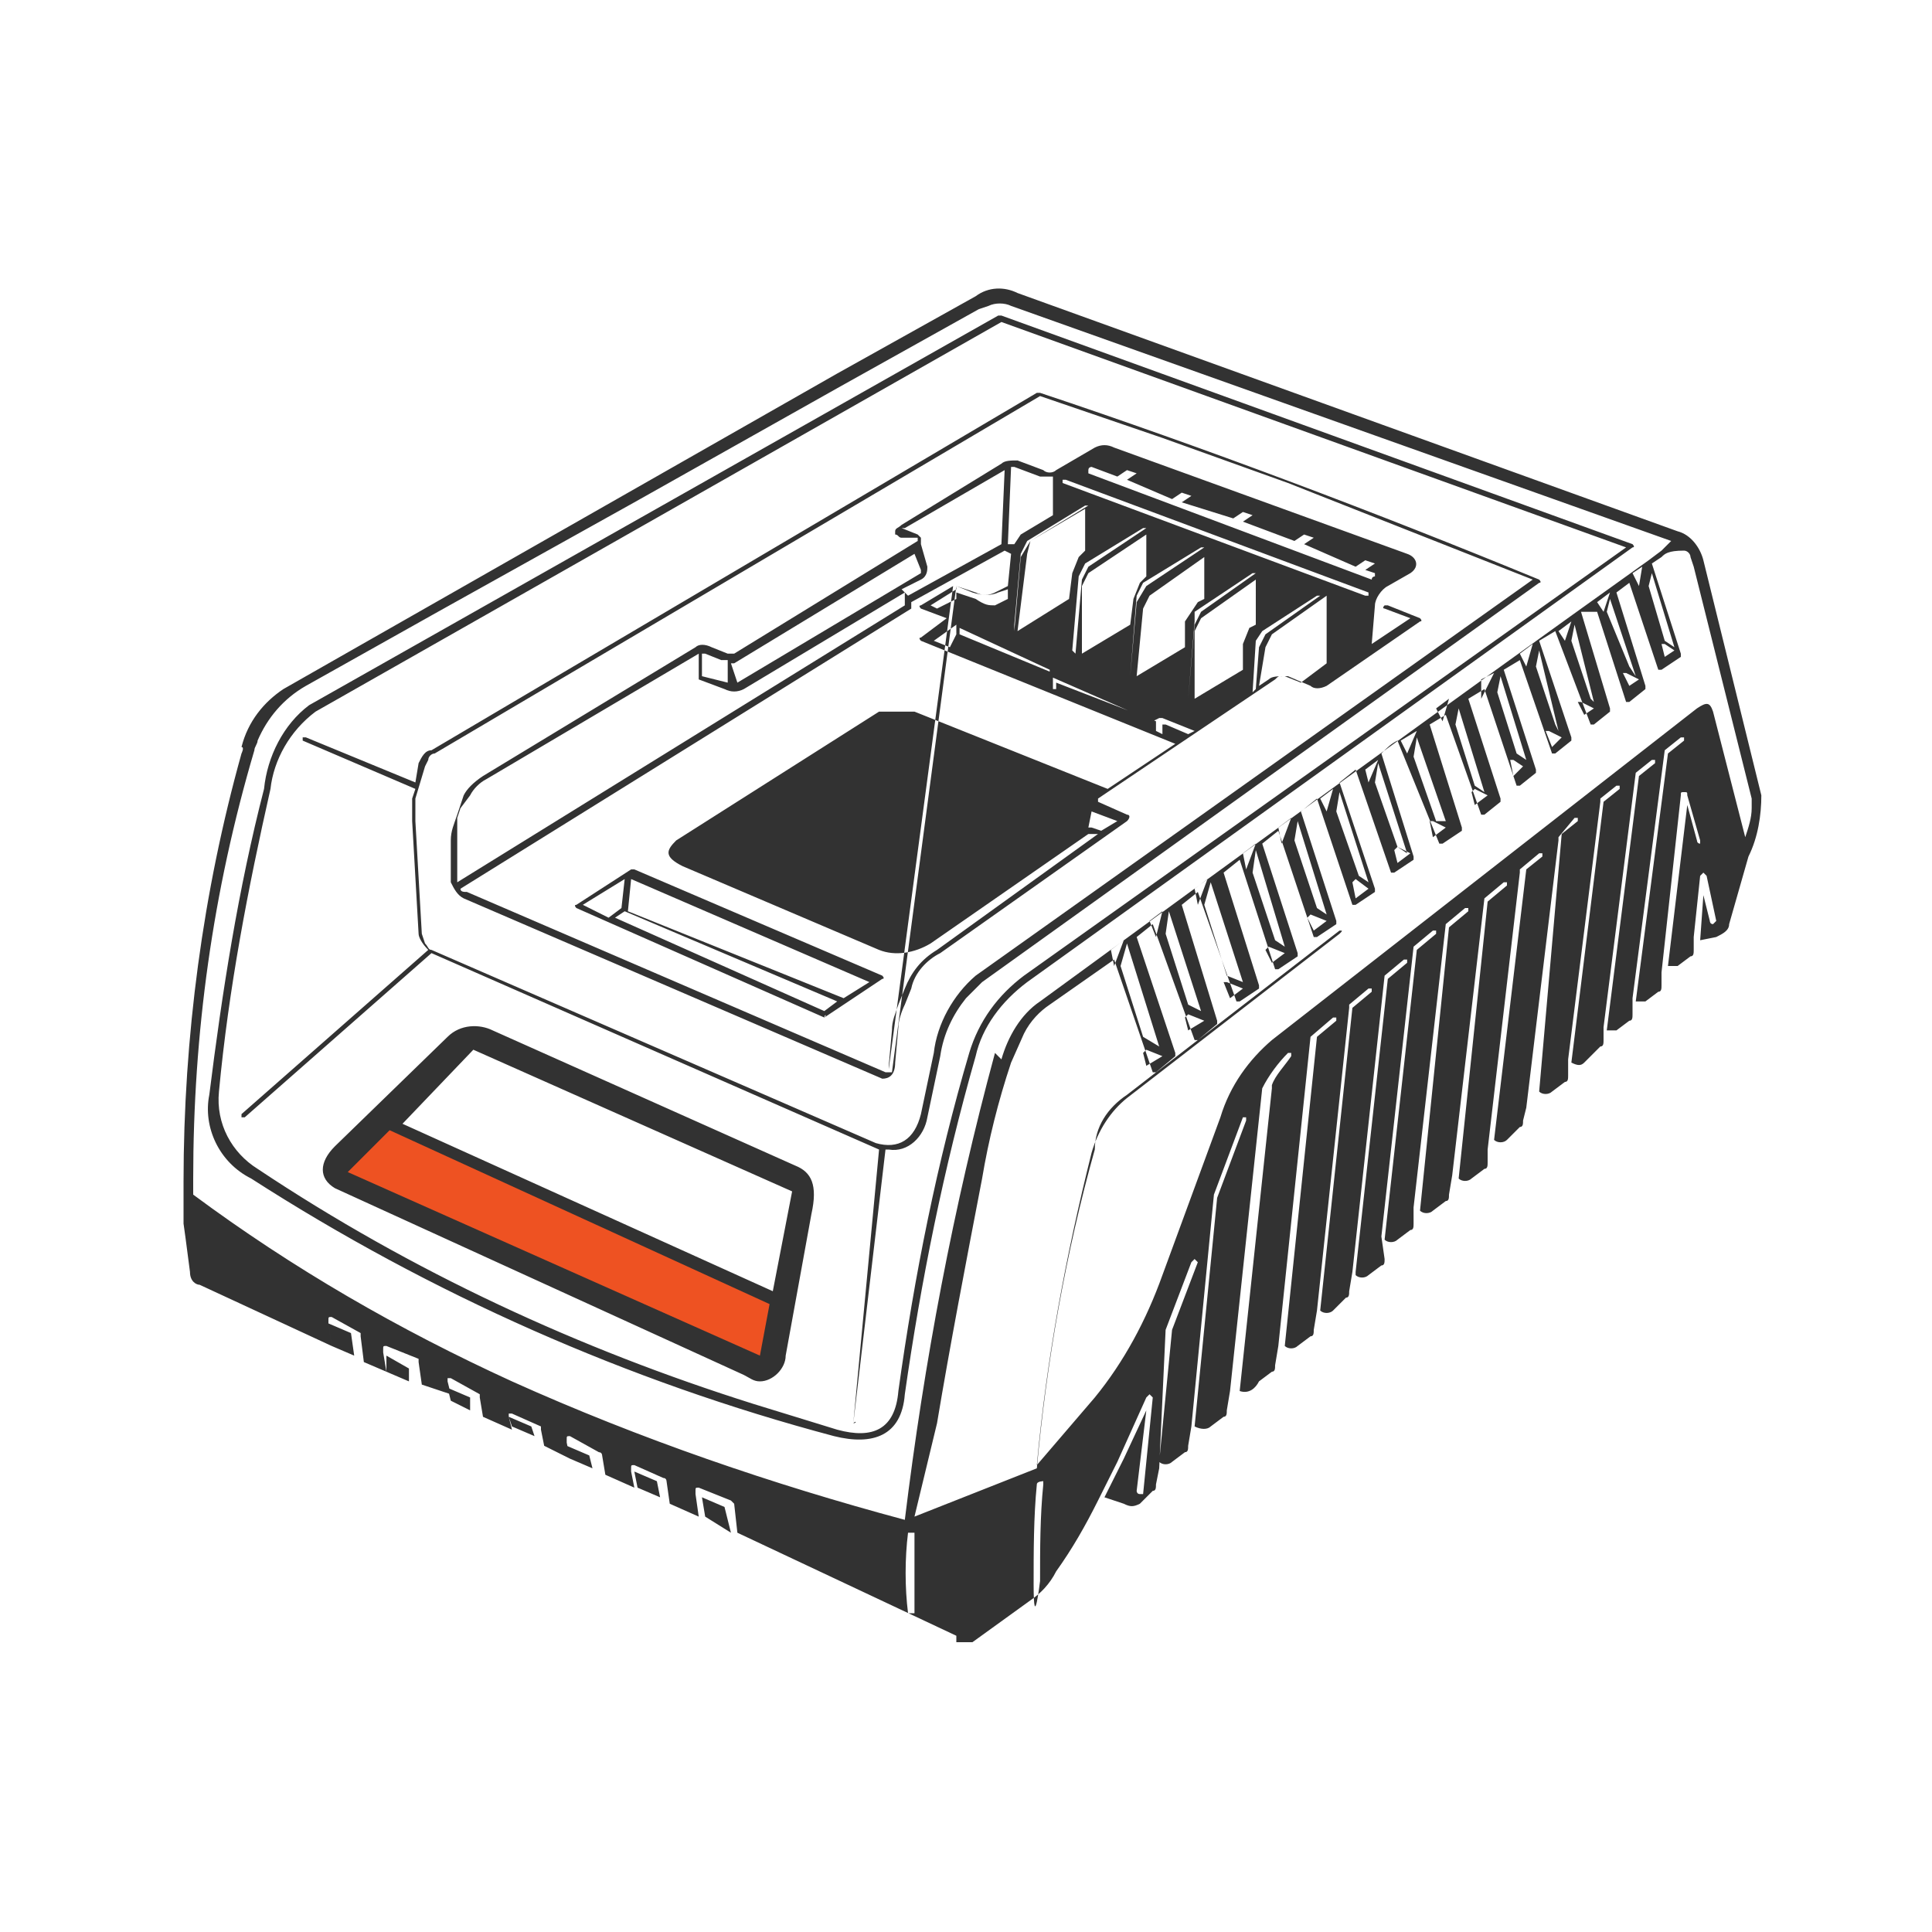 <?xml version="1.0" encoding="utf-8"?>
<!-- Generator: Adobe Illustrator 27.0.0, SVG Export Plug-In . SVG Version: 6.00 Build 0)  -->
<svg version="1.1" id="Слой_1" xmlns="http://www.w3.org/2000/svg" xmlns:xlink="http://www.w3.org/1999/xlink" x="0px" y="0px"
	 viewBox="0 0 60 60" style="enable-background:new 0 0 60 60;" xml:space="preserve">
<style type="text/css">
	.st0{fill:#323232;}
	.st1{fill-rule:evenodd;clip-rule:evenodd;fill:#EE5222;}
	.st2{fill-rule:evenodd;clip-rule:evenodd;fill:#323232;}
	.st3{fill:#FFFFFF;}
	.st4{fill:none;}
	.st5{fill:#EE5222;}
	.st6{clip-path:url(#SVGID_00000134935836137935719540000008688300509084183688_);}
	.st7{fill-rule:evenodd;clip-rule:evenodd;fill:#FFFFFF;}
	.st8{clip-path:url(#SVGID_00000163767668249799405920000009051991577971294350_);}
	.st9{clip-path:url(#SVGID_00000036958329174901816280000012275681049734699190_);}
	.st10{clip-path:url(#SVGID_00000170267164212853599990000015441270733551159719_);}
	.st11{clip-path:url(#SVGID_00000040571989293621097850000004622701244927402397_);}
</style>
<g id="Слой_2_00000044163558652855739010000013806955976946290313_">
	<g id="Layer_12_00000026143917377005944130000010939033383397894056_">
		<path class="st0" d="M29.7,50.8l-6.8-3.2l-0.1-0.9l-0.1-0.1l-1-0.4c-0.1,0-0.1,0-0.1,0.1c0,0,0,0,0,0.1l0.1,0.7l-0.9-0.4l-0.1-0.7
			c0,0,0-0.1-0.1-0.1l-0.9-0.4c-0.1,0-0.1,0-0.1,0.1c0,0,0,0,0,0.1l0.1,0.5l-0.9-0.4l-0.1-0.6c0,0,0-0.1-0.1-0.1l-0.9-0.5
			c-0.1,0-0.1,0-0.1,0.1c0,0,0,0,0,0.1l0.1,0.5l-0.8-0.4l-0.1-0.5c0,0,0-0.1,0-0.1l-0.9-0.4c-0.1,0-0.1,0-0.1,0c0,0,0,0,0,0.1
			l0.1,0.4l-0.9-0.4l-0.1-0.6c0,0,0,0,0-0.1l-0.9-0.5c0,0-0.1,0-0.1,0c0,0,0,0.1,0,0.1l0.1,0.4L13.1,43l-0.1-0.7c0,0,0,0,0-0.1
			l-1-0.4c-0.1,0-0.1,0-0.1,0.1c0,0,0,0,0,0.1l0.1,0.6l-0.7-0.3l-0.1-0.8c0,0,0-0.1,0-0.1l-0.9-0.5c-0.1,0-0.1,0-0.1,0.1
			c0,0,0,0,0,0.1l0.1,0.7l-4.1-1.9c-0.1,0-0.3-0.1-0.3-0.4c-0.1-0.8-0.2-1.5-0.2-1.5c0-0.3,0-0.6,0-0.8v-0.2l0,0v-0.3
			c0-4.5,0.6-9,1.8-13.3c0,0,0.1-0.2,0-0.2c0.2-0.8,0.7-1.4,1.3-1.8L26,11.6l4.3-2.4l0,0c0.4-0.3,0.9-0.3,1.3-0.1l20.5,7.4
			c0.4,0.1,0.7,0.5,0.8,0.9l0,0l1.8,7.3l0,0c0,0.6-0.1,1.3-0.4,1.9l0,0l-0.6,2.1c0,0.2-0.2,0.3-0.4,0.4l-0.5,0.1l0.1-1.4l0.2,0.8
			c0,0,0,0.1,0.1,0.1c0,0,0,0,0,0c0,0,0.1-0.1,0.1-0.1L53,27.2c0,0-0.1-0.1-0.1-0.1c0,0,0,0-0.1,0.1l-0.2,1.9l0,0v0.4
			c0,0.1,0,0.2-0.1,0.2l-0.4,0.3c-0.1,0-0.2,0-0.3,0l0.6-5l0.3,1.1c0,0,0,0.1,0.1,0.1c0,0,0-0.1,0-0.1l-0.4-1.4c0-0.1,0-0.1-0.1-0.1
			c-0.1,0-0.1,0-0.1,0.1l-0.6,5.5v0.4c0,0.1,0,0.2-0.1,0.2l-0.4,0.3c-0.1,0-0.2,0-0.3,0l1-7.7l0.5-0.4c0,0,0-0.1,0-0.1
			c0,0-0.1,0-0.1,0l-0.5,0.4l0,0l-1,7.7l0,0v0.5c0,0.1,0,0.2-0.1,0.2l-0.4,0.3c-0.1,0-0.2,0-0.3,0l1-7.9l0.5-0.4c0,0,0-0.1,0-0.1
			c0,0,0,0,0,0c0,0-0.1,0-0.1,0c0,0,0,0,0,0l-0.5,0.4l0,0l-1,7.9v0.4c0,0.1,0,0.2-0.1,0.2L49.2,33c-0.1,0.1-0.2,0.1-0.4,0l1-8.1
			l0.5-0.4c0,0,0-0.1,0-0.1c0,0,0,0,0,0c0,0-0.1,0-0.1,0c0,0,0,0,0,0l-0.5,0.4c0,0,0,0,0,0.1l-1,8v0.5c0,0.1,0,0.2-0.1,0.2l-0.4,0.3
			c-0.1,0.1-0.3,0.1-0.4,0l0.7-8l0.5-0.4c0,0,0-0.1,0-0.1c0,0,0,0,0,0c0,0-0.1,0-0.1,0L48.4,26c0,0,0,0,0,0.1l-1,8.3l-0.1,0.4
			c0,0.1,0,0.2-0.1,0.2l-0.4,0.4c-0.1,0.1-0.3,0.1-0.4,0l1-8.4l0.5-0.4c0,0,0-0.1,0-0.1c0,0,0,0,0,0c0,0-0.1,0-0.1,0c0,0,0,0,0,0
			l-0.6,0.5c0,0,0,0,0,0.1l-1,8.6l0,0v0.4c0,0.1,0,0.2-0.1,0.2l-0.4,0.3c-0.1,0.1-0.3,0.1-0.4,0l0.9-8.6l0.6-0.5c0,0,0-0.1,0-0.1
			c0,0,0,0,0,0c0,0-0.1,0-0.1,0l-0.6,0.5l0,0l-1,8.6l0,0l-0.1,0.6c0,0.1,0,0.2-0.1,0.2l-0.4,0.3c-0.1,0.1-0.3,0.1-0.4,0l0.9-8.8
			l0.6-0.5c0,0,0-0.1,0-0.1c0,0,0,0,0,0c0,0-0.1,0-0.1,0l-0.6,0.5l0,0l-1,8.8l0,0V38c0,0.1,0,0.2-0.1,0.2l-0.4,0.3
			c-0.1,0.1-0.3,0.1-0.4,0l1-9l0.6-0.5c0,0,0-0.1,0-0.1c0,0-0.1,0-0.1,0c0,0,0,0,0,0l-0.6,0.5l0,0l-1,9l0,0L43,39.1
			c0,0.1,0,0.2-0.1,0.2l-0.4,0.3c-0.1,0.1-0.3,0.1-0.4,0c0,0,0-0.1,0-0.1l1-9.1l0.6-0.5c0,0,0-0.1,0-0.1c0,0,0,0,0,0
			c0,0-0.1,0-0.1,0c0,0,0,0,0,0l-0.6,0.5l0,0l-1,9.2l0,0l0,0l-0.1,0.6c0,0.1,0,0.2-0.1,0.2l-0.4,0.4c-0.1,0.1-0.3,0.1-0.4,0l1-9.4
			l0.6-0.5c0,0,0-0.1,0-0.1c0,0-0.1,0-0.1,0l-0.6,0.5c0,0,0,0,0,0.1l-1,9.4l-0.1,0.6c0,0.1,0,0.2-0.1,0.2l-0.4,0.3
			c-0.1,0.1-0.3,0.1-0.4,0l1-9.6l0.6-0.5c0,0,0-0.1,0-0.1s-0.1,0-0.1,0l0,0l-0.7,0.6l0,0l-1,9.6l-0.1,0.6c0,0.1,0,0.2-0.1,0.2
			l-0.4,0.3c-0.1,0.2-0.3,0.4-0.6,0.3l1-9.4v-0.1c0.1-0.3,0.4-0.6,0.6-0.9c0,0,0-0.1,0-0.1c0,0,0,0,0,0c0,0-0.1,0-0.1,0c0,0,0,0,0,0
			c-0.3,0.3-0.6,0.7-0.8,1.1l0,0l-1,9.4l-0.1,0.6c0,0.1,0,0.2-0.1,0.2l-0.4,0.3c-0.1,0.1-0.3,0.1-0.5,0l0.7-7.1l0.9-2.4
			c0,0,0-0.1,0-0.1c0,0-0.1,0-0.1,0l-0.9,2.4l0,0l-0.7,7.2l-0.1,0.6c0,0.1,0,0.2-0.1,0.2l-0.4,0.3c-0.1,0.1-0.3,0.1-0.4,0l0.4-4.1
			l0.8-2.1c0,0-0.1-0.1-0.1-0.1c0,0,0,0-0.1,0.1l-0.8,2.1l0,0L36,45.6l-0.1,0.5c0,0.1,0,0.2-0.1,0.2l-0.4,0.4
			c-0.2,0.1-0.3,0.1-0.5,0l-0.6-0.2l0.6-1.2l0.7-1.5l-0.3,2.5c0,0,0,0.1,0.1,0.1c0,0,0,0,0,0c0,0,0.1,0,0.1,0l0.3-3
			c0,0-0.1-0.1-0.1-0.1c0,0,0,0-0.1,0.1l-0.9,2l-0.6,1.2l0,0c-0.4,0.8-0.8,1.5-1.3,2.2c-0.2,0.4-0.5,0.7-0.8,0.9l-1.8,1.3
			C30,51,29.9,51,29.7,51 M28.4,50.1c0-0.4,0-0.7,0-1.1v-1.4h-0.2c-0.1,0.8-0.1,1.7,0,2.5C28.2,50.1,28.4,50.1,28.4,50.1 M32.3,49.1
			c0-1,0-2,0.1-3V46c0,0-0.2,0-0.2,0.1c-0.1,1-0.1,2.1-0.1,3.1C32.1,50.8,32.3,49.1,32.3,49.1 M22.7,47.6l-0.8-0.5l-0.1-0.6l0.7,0.3
			L22.7,47.6z M31.1,32.9L31.1,32.9c0.2-0.7,0.6-1.4,1.2-1.8c6.3-4.6,12.6-9.2,18.9-13.7l0.4-0.3c0.1-0.1,0.2-0.2,0.3-0.3L31.4,9.5
			c-0.2-0.1-0.5-0.1-0.7,0l-0.3,0.1L26.1,12l0,0l-6.4,3.6L13.6,19l0,0l-4.1,2.3c-0.7,0.4-1.2,1-1.5,1.7l0,0c0,0.1-0.1,0.2-0.1,0.3
			C6.6,27.7,6,32.1,6,36.6c0,0.2,0,0.3,0,0.5c3.1,2.3,6.4,4.2,9.9,5.8c4,1.8,8.1,3.2,12.2,4.3c0.6-4.9,1.5-9.7,2.8-14.5 M28.4,47.1
			l3.8-1.5l0,0c0.3-3.3,0.9-6.7,1.8-9.9C34,35,34.4,34.4,35,34l6.6-5.1c0.1,0,0.1,0,0,0.1L35,34.1c-0.5,0.4-0.9,1-1.1,1.7
			c-0.8,3.2-1.4,6.4-1.7,9.7l1.8-2.1c0.9-1.1,1.6-2.4,2.1-3.8l1.8-4.9c0.3-1,0.9-1.8,1.6-2.4l13.2-10.3c0.3-0.2,0.4-0.2,0.5,0.1
			l1,3.9c0.1-0.3,0.2-0.6,0.2-0.9v-0.3l-1.8-7.2l-0.1-0.3c0-0.1-0.1-0.2-0.2-0.2c-0.5,0-0.6,0.1-0.7,0.2l-0.3,0.2l0.9,2.8
			c0,0,0,0.1,0,0.1l-0.6,0.4c0,0-0.1,0-0.1,0c0,0,0,0,0,0l-0.9-2.7l-0.4,0.3l0,0l0.9,2.9c0,0,0,0.1,0,0.1l-0.5,0.4c0,0-0.1,0-0.1,0
			c0,0,0,0,0,0l-0.9-2.8L49.1,19l0,0L50,22c0,0,0,0.1,0,0.1l-0.5,0.4c0,0-0.1,0-0.1,0c0,0,0,0,0,0l-1.1-2.9l-0.5,0.3l0,0l1,3
			c0,0,0,0.1,0,0.1l-0.5,0.4c0,0-0.1,0-0.1,0l-1-2.9l-0.5,0.3l0,0l1,3.1c0,0,0,0.1,0,0.1l-0.5,0.4c0,0-0.1,0-0.1,0l-1-3l-0.5,0.3
			l0,0l1,3.1c0,0,0,0.1,0,0.1l-0.5,0.4c0,0-0.1,0-0.1,0c0,0,0,0,0,0l-1.1-3.1l-0.5,0.3l0,0l1,3.2c0,0,0,0.1,0,0.1l-0.6,0.4
			c0,0-0.1,0-0.1,0c0,0,0,0,0,0L43.4,23c-0.2,0.1-0.3,0.2-0.5,0.4c-0.2,0.1,0,0,0,0l1,3.2c0,0,0,0.1,0,0.1l-0.6,0.4c0,0-0.1,0-0.1,0
			c0,0,0,0,0,0l-1.1-3.2l-0.5,0.4l0,0l1.1,3.3c0,0,0,0.1,0,0.1l-0.6,0.4c0,0-0.1,0-0.1,0c0,0,0,0,0,0l-1.1-3.3l-0.5,0.4l0,0l1.1,3.4
			c0,0,0,0.1,0,0.1l-0.6,0.4c0,0-0.1,0-0.1,0c0,0,0,0,0,0l-1.1-3.3l-0.5,0.4l0,0l1.1,3.4c0,0,0,0.1,0,0.1l-0.6,0.4c0,0-0.1,0-0.1,0
			c0,0,0,0,0,0l-1.1-3.4l-0.5,0.4l0,0l1.1,3.5c0,0,0,0.1,0,0.1l-0.6,0.4c0,0-0.1,0-0.1,0c0,0,0,0,0,0l-1.2-3.4l-0.5,0.4l1.1,3.6
			c0,0,0,0.1,0,0.1l-0.6,0.5c0,0-0.1,0-0.1,0c0,0,0,0,0,0l-1.3-3.6l-0.5,0.4l1.2,3.6c0,0,0,0.1,0,0.1l-0.6,0.5c0,0-0.1,0-0.1,0
			c0,0,0,0,0,0l-1.2-3.5l-2,1.4c-0.3,0.2-0.6,0.5-0.8,0.9l-0.4,0.9c-0.4,1.2-0.7,2.4-0.9,3.6c-0.5,2.6-1,5.2-1.4,7.6L28.4,47.1z
			 M20.5,46.5l-0.7-0.3l-0.1-0.5l0.7,0.3L20.5,46.5z M32.1,45.6L32.1,45.6 M18.4,45.6l-0.7-0.3l-0.1-0.4l0.7,0.3L18.4,45.6z
			 M25.9,44.6L25.9,44.6c-6.4-1.7-12.5-4.4-18.1-8c-1-0.5-1.5-1.6-1.3-2.6c0.4-3.2,0.9-6.4,1.7-9.5c0.1-1,0.6-2,1.4-2.6L31,9.8h0.1
			l19.6,7.1c0,0,0.1,0.1,0,0.1c0,0,0,0,0,0L31.9,30.5c-0.8,0.6-1.4,1.4-1.6,2.3c-1,3.5-1.7,7-2.2,10.5C28,44.6,27.1,44.9,25.9,44.6
			 M16.6,44.6l-0.7-0.3L15.8,44l0.7,0.3L16.6,44.6z M27.9,43.2c0.5-3.6,1.2-7.1,2.2-10.5c0.3-1,0.9-1.8,1.7-2.4L50.5,17l-19.4-7
			L9.8,22.1c-0.8,0.6-1.3,1.5-1.4,2.4c-0.7,3.1-1.3,6.2-1.6,9.4c-0.1,1,0.4,1.9,1.2,2.4c4.8,3.2,10,5.6,15.4,7.3l2.6,0.8
			C27.1,44.7,27.8,44.4,27.9,43.2 M26.5,44.2C26.4,44.2,26.4,44.2,26.5,44.2l0.8-8.5l0,0l-13.9-6.1l0,0l-5.8,5.1c0,0-0.1,0-0.1,0
			c0,0,0,0,0,0c0,0,0-0.1,0-0.1c0,0,0,0,0,0l5.8-5.1C13.1,29.3,13,29.1,13,29l0,0l-0.2-3.5v-0.7l0,0l0.1-0.3L9.4,23c0,0,0-0.1,0-0.1
			c0,0,0,0,0,0c0,0,0.1,0,0.1,0l3.4,1.4l0.1-0.6l0,0c0.1-0.2,0.2-0.4,0.4-0.4l18.8-11.1c0,0,0.1,0,0.1,0c5.1,1.7,10.4,3.7,15.5,5.8
			c0,0,0.1,0.1,0,0.1c0,0,0,0,0,0L30.5,30.5L30,31c-0.4,0.5-0.7,1.1-0.8,1.8l-0.4,1.9c-0.1,0.6-0.6,1.1-1.2,1c0,0-0.1,0-0.1,0
			L26.5,44.2C26.6,44.1,26.6,44.2,26.5,44.2 M14.6,43.8L14,43.5l-0.1-0.4l0.7,0.3L14.6,43.8z M12.7,42.9l-0.7-0.3L12,42.1l0.7,0.4
			L12.7,42.9z M23.1,42.7l-12.7-5.8c-0.5-0.3-0.5-0.8,0-1.3l3.5-3.4c0.4-0.4,1-0.4,1.4-0.2l9.4,4.2c0.5,0.2,0.7,0.6,0.5,1.5
			l-0.8,4.4c0,0.4-0.4,0.8-0.8,0.8C23.4,42.9,23.3,42.8,23.1,42.7 M11,42.1l-0.7-0.3l-0.1-0.7l0.7,0.3L11,42.1z M24,40.1l0.6-3.1
			l-9.9-4.4l-2.2,2.3L24,40.1z M5.6,37.9L5.6,37.9L5.6,37.9L5.6,37.9 M28.6,34.6l0.4-1.9c0.1-0.9,0.6-1.8,1.3-2.4l0,0L47.6,18L40,15
			l-3.9-1.4l-3.8-1.3L13.5,23.4c-0.1,0-0.2,0.1-0.2,0.2l-0.1,0.2l-0.3,1v0.7l0,0l0.2,3.5l0.1,0.3c0.1,0.1,0.1,0.2,0.2,0.2l13.8,6
			C27.9,35.7,28.4,35.4,28.6,34.6 M27.4,33.5l-13-5.6c-0.2-0.1-0.3-0.3-0.4-0.5v-1.3l0,0c0-0.3,0.1-0.5,0.2-0.8l0.2-0.6
			c0.1-0.2,0.3-0.4,0.6-0.6l6.6-4c0.1-0.1,0.3-0.1,0.5,0l0,0l0.5,0.2c0,0,0.1,0,0.1,0h0.1l5.7-3.5l0,0l0-0.1L28,16.7l0,0
			c-0.1,0-0.1-0.1-0.2-0.1v-0.1l0,0c0-0.1,0.1-0.1,0.2-0.2l3.1-1.9c0.1-0.1,0.3-0.1,0.5-0.1l0,0l0.8,0.3c0.1,0.1,0.3,0.1,0.4,0
			l1.2-0.7c0.2-0.1,0.4-0.1,0.6,0l9.1,3.3c0.3,0.1,0.4,0.4,0.1,0.6l-0.7,0.4c-0.2,0.1-0.4,0.4-0.4,0.6L42.6,20l1.2-0.8L43,18.9
			c0,0-0.1,0,0-0.1c0,0,0.1,0,0.1,0l1,0.4c0,0,0.1,0.1,0,0.1c0,0,0,0,0,0l-2.9,2l0,0c-0.2,0.1-0.4,0.1-0.5,0l-0.7-0.3h-0.2
			c-0.1,0-0.1,0-0.2,0.1l-5.5,3.7v0.1l0,0l0.9,0.4c0.1,0,0.1,0.1,0,0.2l-5.8,4.1c-0.4,0.2-0.8,0.6-0.9,1.1l-0.2,0.5
			c-0.1,0.2-0.2,0.5-0.2,0.7l-0.1,1.1l0,0C27.8,33.4,27.6,33.5,27.4,33.5 M27.6,33.2v-0.1l0.1-1.1c0-0.3,0.1-0.5,0.2-0.8l0.2-0.5
			c0.2-0.5,0.5-0.9,1-1.2l5-3.6h-0.2h-0.1l-4.9,3.4c-0.5,0.3-1.1,0.4-1.6,0.2l-6.1-2.6c-0.6-0.3-0.5-0.5-0.2-0.8l6.3-4h1.1l6,2.4
			l2.1-1.4l-7.9-3.2c0,0-0.1-0.1,0-0.1c0,0,0,0,0,0l0.8-0.6l-0.8-0.3c0,0-0.1-0.1,0-0.1c0,0,0,0,0,0l1-0.6 M29.7,18.2l0.6,0.2
			c0.2,0.1,0.4,0.1,0.6,0l0.4-0.2l0.1-1l0,0l0,0l-0.2-0.1l-2.9,1.6v0.1c0,0,0,0.1,0,0.1l-14,8.7c0,0.1,0.1,0.1,0.2,0.1l13,5.6
			c0.1,0,0.1,0,0.2,0 M35.6,33.1l0.5-0.3l-0.5-0.2l-0.1,0.1L35.6,33.1z M36,32.5l-1-3.2l-0.2,0.7l0.7,2.2L36,32.5z M35.4,32.4
			L35.4,32.4l-0.7-2.1l0,0L35.4,32.4z M36.9,32l0.5-0.3l-0.5-0.2l-0.1,0.1L36.9,32z M25.6,31.6l-7.7-3.4c0,0-0.1-0.1,0-0.1
			c0,0,0,0,0,0l1.7-1.1c0,0,0.1,0,0.1,0l7.7,3.3c0,0,0.1,0.1,0,0.1c0,0,0,0,0,0L25.6,31.6C25.7,31.5,25.6,31.5,25.6,31.6 M37.3,31.4
			l-1-3.1L36.2,29l0.7,2.2L37.3,31.4z M25.6,31.4l0.4-0.3l-6.6-2.8l-0.3,0.2L25.6,31.4z M36.7,31.3L36.7,31.3L36,29.3l0,0L36.7,31.3
			z M26.2,31l0.8-0.5l-7.4-3.2l-0.1,1L26.2,31z M38.2,31l0.4-0.3l-0.5-0.2h-0.1L38.2,31z M38.6,30.5l-1-3.1l-0.2,0.7l0.7,2.2
			L38.6,30.5z M38,30.4L38,30.4l-0.7-2l0,0L38,30.4z M34.6,30L34.6,30l0.3-0.8l-0.4,0.3L34.6,30z M39.5,29.9l0.4-0.3l-0.5-0.2
			l-0.1,0.1L39.5,29.9z M39.9,29.4l-0.9-3l-0.1,0.7l0.7,2.1L39.9,29.4z M39.3,29.3L39.3,29.3l-0.7-2l0,0L39.3,29.3z M35.9,29.1
			L35.9,29.1l0.2-0.8l-0.4,0.3l0,0L35.9,29.1z M40.8,28.9l0.4-0.3l-0.5-0.2l-0.1,0.1L40.8,28.9z M18.9,28.5l0.4-0.3l0.1-0.9
			l-1.3,0.8L18.9,28.5z M41.2,28.4l-0.9-2.9l-0.1,0.6l0.7,2.1L41.2,28.4z M40.6,28.3L40.6,28.3l-0.7-2l0,0L40.6,28.3z M37.2,28.1
			L37.2,28.1l0.3-0.8l-0.4,0.3l0,0L37.2,28.1z M42.1,27.9l0.4-0.3l-0.4-0.3l-0.1,0.1L42.1,27.9z M42.5,27.4l-0.9-2.8l-0.1,0.6l0.7,2
			L42.5,27.4z M14.2,27.4l13.9-8.6v-0.4l-5,3l0,0c-0.2,0.1-0.4,0.1-0.6,0l0,0l-0.8-0.3c0,0,0-0.1,0-0.1v-0.7l0,0l-6.6,3.9
			c-0.2,0.1-0.4,0.3-0.5,0.5l-0.3,0.4l-0.1,0.3v0.3v1.3c0,0,0,0.1,0,0.1 M42,27.2L42,27.2l-0.6-1.9l0,0L42,27.2z M38.7,27L38.7,27
			l0.3-0.8l-0.4,0.3l0,0L38.7,27z M43.4,26.8l0.4-0.3l-0.4-0.2l-0.1,0.1L43.4,26.8z M54.3,26.6L54.3,26.6 M43.7,26.5l-0.9-2.8
			l-0.1,0.6l0.7,2L43.7,26.5z M43.1,26.3L43.1,26.3l-0.6-1.9l0,0L43.1,26.3z M39.8,26.2L39.8,26.2l0.3-0.8l-0.4,0.3l0,0L39.8,26.2z
			 M44.5,26l0.4-0.3l-0.4-0.2h-0.1L44.5,26z M34.2,25.8l0.5-0.3l-0.8-0.3l-0.1,0.5l0,0h0.1L34.2,25.8z M44.9,25.5L44,22.9l-0.1,0.6
			l0.7,2L44.9,25.5z M44.3,25.4L44.3,25.4l-0.5-1.9l0,0L44.3,25.4z M41.2,25.2L41.2,25.2l0.2-0.7L41,24.8l0,0L41.2,25.2z M45.8,25
			l0.4-0.3l-0.4-0.2l-0.1,0.1L45.8,25z M46.1,24.6l-0.8-2.6l-0.1,0.5l0.6,1.9L46.1,24.6z M45.6,24.5L45.6,24.5l-0.5-1.8l0,0
			L45.6,24.5z M42.5,24.3L42.5,24.3l0.3-0.7l-0.4,0.3l0,0L42.5,24.3z M47,24.1l0.3-0.3L47,23.6h-0.1L47,24.1z M47.4,23.6l-0.8-2.6
			l-0.1,0.5l0.6,1.9L47.4,23.6z M46.8,23.5L46.8,23.5l-0.6-1.8l0,0L46.8,23.5z M43.7,23.4L43.7,23.4l0.3-0.7L43.5,23l0,0L43.7,23.4z
			 M48.2,23.2l0.3-0.3l-0.4-0.2h-0.1L48.2,23.2z M36.1,22.8L36.1,22.8v-0.2v-0.1l0,0h0.1l0,0v0.1L36.1,22.8L36.1,22.8L36.1,22.8
			L36.1,22.8L36.1,22.8l0.1-0.2v-0.1l0.7,0.3l0,0l0.2-0.1l-1-0.4h-0.1l-0.2,0.1L32.6,21v-0.1c0,0,0-0.1,0-0.1l-2.8-1.3v0.2l2.9,1.2
			v0.1v0.4h0.1l0,0v-0.1v-0.1l3.1,1.2v0.3l0,0l0,0 M48.4,22.7l-0.6-2.5l-0.1,0.5l0.6,1.8L48.4,22.7z M47.9,22.6L47.9,22.6l-0.4-1.8
			l0,0L47.9,22.6z M44.8,22.4L44.8,22.4l0.2-0.7L44.6,22l0,0L44.8,22.4z M49.2,22.2l0.3-0.2l-0.4-0.2h-0.1L49.2,22.2z M49.5,21.8
			l-0.6-2.4l-0.1,0.5l0.6,1.8L49.5,21.8z M49,21.7L49,21.7L48.5,20l0,0L49,21.7z M36.9,21.7l0.2-2.3l0,0l0.2-0.4l0,0l1.7-1.2h-0.1
			l-1.8,1.2l0,0.3L36.9,21.7L36.9,21.7z M37.1,21.7l1.5-0.9v-0.8l0,0l0.2-0.5l0,0l0.2-0.1l0,0V18l-1.7,1.2l-0.2,0.4L37.1,21.7z
			 M46,21.7L46,21.7l0.4-0.8L46,21.1l0,0L46,21.7z M38.9,21.5l0.1-0.1l0.1-1.3l0,0l0.2-0.4l0,0l1.7-1.2h-0.1l-1.7,1.1L39,19.9
			L38.9,21.5z M50.6,21.3l0.3-0.2l-0.4-0.2h-0.1L50.6,21.3z M22.9,21.2L22.9,21.2l5.7-3.4l0,0c0,0,0-0.1,0-0.1l0,0l-0.2-0.5l0,0
			l-5.6,3.4l0,0h-0.1L22.9,21.2L22.9,21.2 M22.6,21.2v-0.7c-0.1,0-0.1,0-0.2,0l-0.5-0.2h-0.1V21L22.6,21.2L22.6,21.2L22.6,21.2
			 M39.1,21.3l0.3-0.2c0.1-0.1,0.3-0.1,0.5-0.1l0,0l0.5,0.2l0.8-0.6v-2.1l-1.7,1.2l-0.2,0.4L39.1,21.3z M35.1,21l0.2-2.3l0,0
			l0.3-0.5l0,0l1.8-1.2h-0.1l-1.8,1.1l-0.2,0.4L35.1,21L35.1,21z M35.3,21l1.5-0.9v-0.8l0,0l0.4-0.6l0,0l0.2-0.1l0,0v-1.3l-1.7,1.2
			l-0.2,0.4L35.3,21z M50.8,21L50,18.6l-0.1,0.4l0.7,1.7L50.8,21z M50.4,20.8L50.4,20.8l-0.6-1.7l0,0L50.4,20.8z M47.4,20.7
			L47.4,20.7l0.2-0.7l-0.4,0.3l0,0L47.4,20.7z M51.7,20.4l0.3-0.2L51.7,20h-0.1L51.7,20.4z M33.4,20.3l0.2-2.3l0,0l0.2-0.4l0,0
			l1.8-1.2h-0.1l-1.8,1.1l-0.2,0.4l-0.2,2.3L33.4,20.3z M33.6,20.3l1.5-0.9l0.1-0.8l0,0l0.2-0.5l0,0l0.2-0.2l0,0v-1.3l-1.8,1.2
			l-0.2,0.4L33.6,20.3z M29.5,20.1l0.2-0.4v-0.3l-0.7,0.5L29.5,20.1z M52,20.1l-0.7-2.3l-0.1,0.4l0.5,1.7L52,20.1z M51.5,20L51.5,20
			L51,18.3l0,0L51.5,20z M48.6,19.9L48.6,19.9l0.2-0.6l-0.4,0.3l0,0L48.6,19.9z M31.5,19.6l0.2-2.3l0,0l0.3-0.5l0,0l1.8-1.1h-0.1
			l-1.8,1.1l-0.2,0.4l-0.2,2.2L31.5,19.6z M31.6,19.6l1.6-1l0.1-0.8l0,0l0.2-0.5l0,0l0.2-0.2l0,0v-1.3l-1.7,1l-0.1,0.4L31.6,19.6z
			 M49.8,19L49.8,19L49.8,19l0.2-0.6l-0.4,0.3l0,0L49.8,19z M29.1,18.9l0.6-0.3v-0.3l-0.8,0.5L29.1,18.9z M30.9,18.8l0.4-0.2v-0.3
			L31,18.4c-0.2,0.1-0.5,0.1-0.8,0l-0.5-0.2v0.2l0.6,0.2C30.6,18.8,30.7,18.8,30.9,18.8 M42.5,18.5c0,0,0-0.1,0-0.1l-9.4-3.5
			c0,0-0.1,0-0.1,0c0,0,0,0,0,0c0,0,0,0.1,0,0.1l9.4,3.5C42.3,18.5,42.4,18.5,42.5,18.5 M28.2,18.5l2.9-1.6l0,0l0.1-2.3l0,0
			l-3.1,1.8H28l0,0l0,0l0.5,0.2l0,0l0.1,0.1l0,0l0,0v0.2l0,0l0,0l0,0l0,0l0,0l0.2,0.7l0,0c0,0.1,0,0.3-0.2,0.4l0,0l-0.6,0.3
			L28.2,18.5z M50.9,18.2L50.9,18.2L50.9,18.2l0.1-0.6l-0.3,0.2l0,0L50.9,18.2z M42.7,17.9C42.7,17.8,42.7,17.8,42.7,17.9
			c0-0.1,0-0.1,0-0.1l-0.3-0.1l0.3-0.2l-0.3-0.1l-0.3,0.2l-1.6-0.7l0.3-0.2l-0.3-0.1l-0.3,0.2l-1.6-0.6l0.3-0.2l-0.3-0.1l-0.3,0.2
			l-1.6-0.5l0.3-0.2l-0.3-0.1l-0.3,0.2L35,14.9l0.3-0.2L35,14.6l-0.3,0.2l-0.8-0.3c0,0-0.1,0-0.1,0.1c0,0,0,0.1,0,0.1l8.8,3.3
			C42.6,17.9,42.7,17.9,42.7,17.9 M31.5,16.9l0.2-0.3l0,0l1-0.6l0,0v-1.2c-0.1,0-0.3,0-0.4,0l-0.8-0.3h-0.1l-0.1,2.4l0,0H31.5z
			 M28.7,16.9L28.7,16.9L28.7,16.9"/>
		<polygon class="st1" points="12.1,35.1 23.9,40.5 23.6,42.1 10.8,36.4 		"/>
	</g>
</g>
</svg>
